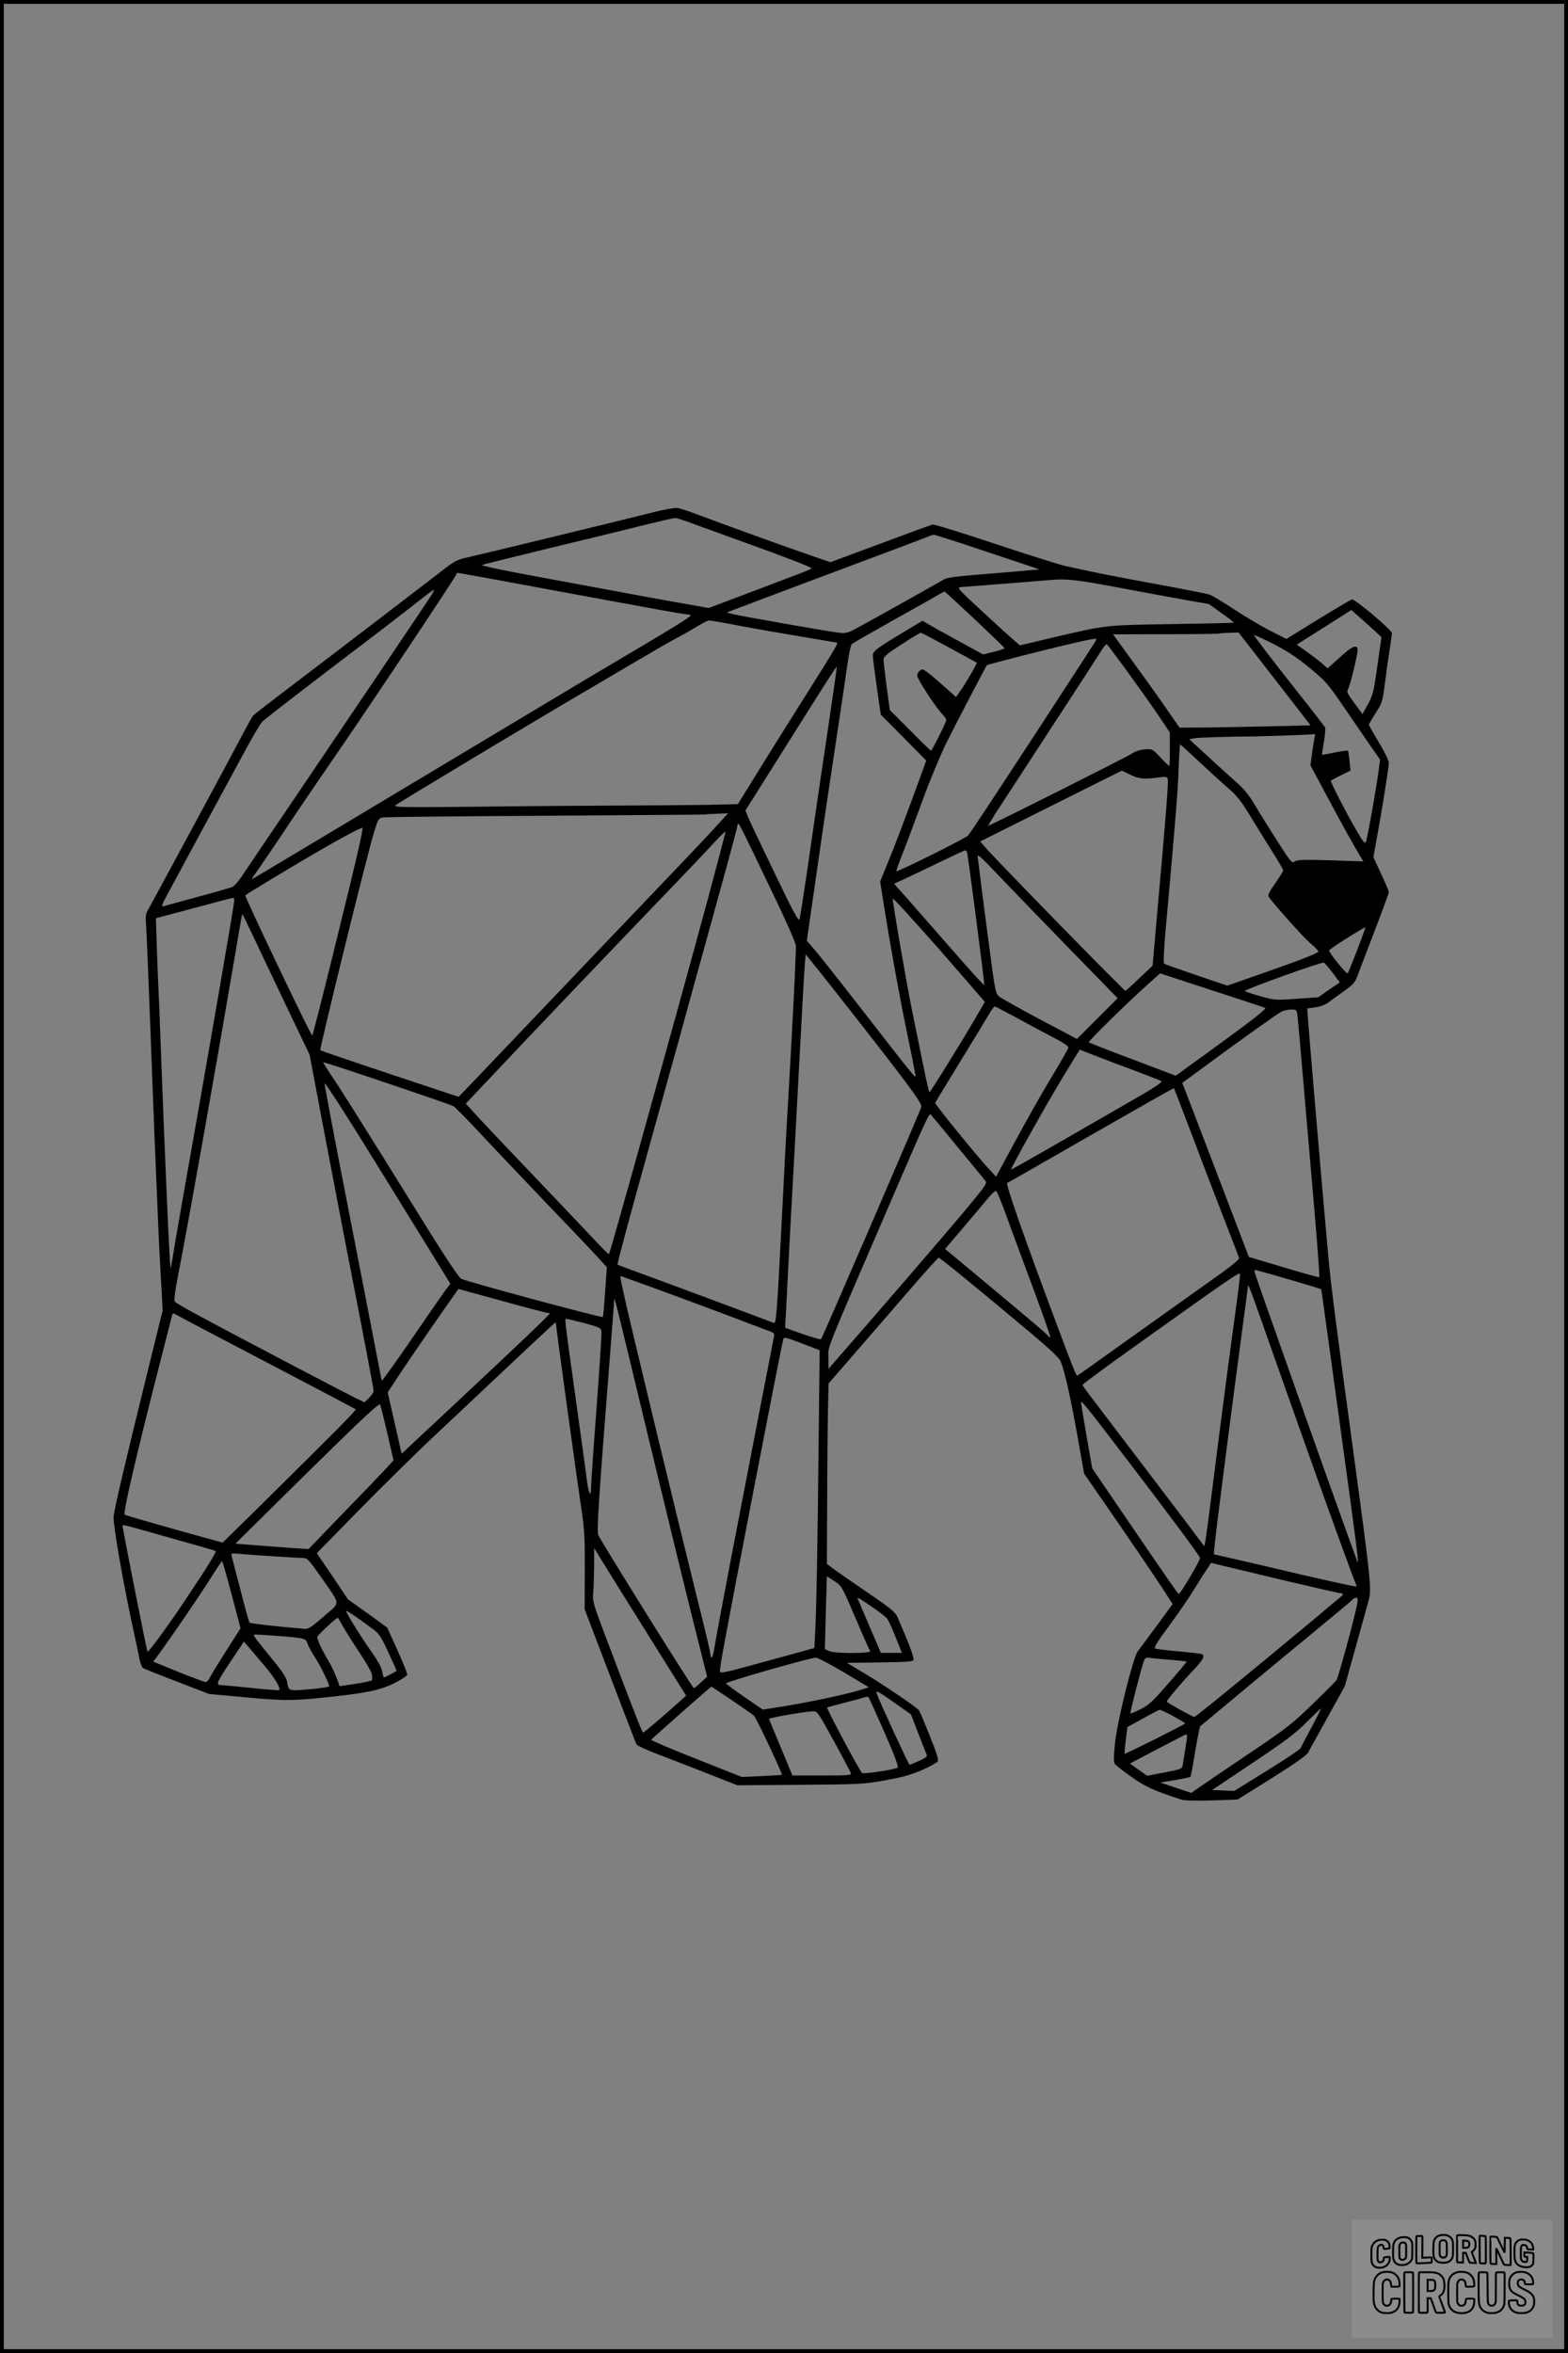 <?xml version="1.0" encoding="UTF-8"?>
<svg xmlns="http://www.w3.org/2000/svg" version="1.0" width="1024pt" height="1536pt" viewBox="0 0 1024 1536" preserveAspectRatio="xMidYMid meet">
  <rect x="0" y="0" width="1024" height="1536" fill="#808080" stroke="none"/>
  <g transform="translate(0.00 0.00) scale(1)">
    <g transform="translate(0,1536) scale(0.1,-0.1)" fill="#000000" stroke="none">
      <path d="M4275 12018 c-161 -41 -1175 -287 -1245 -302 -44 -10 -75 -27 -145 -83 -128 -99 -686 -526 -976 -746 -136 -103 -251 -192 -257 -199 -5 -7 -30 -51 -55 -98 -69 -133 -597 -1110 -624 -1158 -23 -38 -24 -50 -19 -115 3 -39 15 -317 26 -617 11 -300 25 -653 30 -785 24 -578 30 -715 35 -790 2 -44 7 -134 11 -200 l6 -120 -101 -410 c-139 -563 -214 -882 -219 -935 -4 -49 53 -380 117 -685 23 -104 46 -213 51 -242 6 -28 16 -56 23 -61 7 -5 107 -45 222 -89 l210 -81 175 -16 c290 -28 354 -29 530 -12 311 31 408 50 504 98 47 23 86 49 86 57 0 7 -29 79 -65 160 l-66 146 -128 93 -129 92 -101 151 -102 150 273 279 c150 153 366 365 479 472 113 106 311 292 440 414 357 336 369 347 369 339 0 -22 133 -990 170 -1238 17 -114 20 -183 19 -385 l-1 -247 166 -435 c91 -239 169 -441 173 -448 5 -8 73 -39 153 -69 80 -30 226 -87 325 -126 l180 -71 410 3 c398 3 414 4 560 30 115 21 172 38 240 68 49 22 94 47 99 55 7 11 -9 60 -53 169 -34 85 -65 159 -69 164 -13 19 -235 169 -354 240 l-117 70 215 3 c176 2 216 5 220 17 3 8 -15 65 -41 127 -26 62 -54 130 -63 150 -13 32 -42 57 -186 155 -94 64 -195 134 -224 155 l-52 39 2 467 c1 257 4 522 6 589 l3 122 172 198 c95 109 255 294 356 411 100 116 187 212 191 212 9 0 292 -232 604 -494 126 -106 183 -160 193 -184 26 -63 62 -223 108 -479 l45 -253 88 -127 c206 -298 354 -515 420 -616 l70 -108 -104 -142 c-58 -78 -114 -153 -124 -167 -31 -41 -136 -465 -149 -604 -9 -93 -9 -121 1 -133 7 -8 55 -46 108 -83 90 -64 143 -88 326 -148 19 -6 97 -8 199 -5 l167 6 221 138 c144 90 228 149 238 166 9 16 66 119 128 231 l113 204 70 251 c39 139 77 278 86 309 20 70 13 137 -88 883 -137 1008 -161 1192 -180 1415 -11 124 -27 302 -35 395 -23 259 -83 968 -91 1076 l-7 96 53 7 c34 5 65 17 89 35 20 15 65 48 101 73 51 36 69 55 82 89 9 24 59 157 112 294 53 138 96 255 96 261 0 7 -23 61 -51 120 l-50 109 20 110 c32 172 81 476 81 505 0 14 -29 74 -65 134 -36 59 -65 111 -65 115 0 4 20 39 44 77 43 66 45 74 61 199 9 72 23 171 31 220 7 50 14 95 14 102 0 20 -243 225 -261 220 -8 -2 -108 -61 -222 -131 l-206 -127 -101 51 c-56 28 -162 91 -237 140 -74 49 -149 94 -166 99 -18 6 -178 37 -357 70 -299 55 -396 75 -582 116 -37 8 -244 73 -460 145 -216 72 -400 129 -408 126 -8 -2 -162 -58 -341 -125 l-326 -121 -114 39 c-147 50 -590 210 -740 267 -64 24 -129 46 -145 48 -16 2 -83 -9 -149 -26z m254 -78 c58 -21 207 -75 331 -120 260 -93 440 -163 440 -170 0 -3 -44 -22 -98 -42 -53 -20 -204 -77 -335 -127 l-239 -90 -226 40 c-124 22 -293 53 -376 69 -83 15 -319 59 -524 97 -218 40 -365 71 -355 75 10 4 198 50 418 104 220 53 497 120 615 150 118 29 221 53 229 53 7 1 61 -17 120 -39z m1921 -184 l339 -113 -147 -13 c-473 -39 -448 -36 -494 -62 -236 -134 -560 -314 -590 -328 -29 -13 -50 -15 -90 -9 -102 14 -643 110 -682 120 l-40 11 265 100 c145 55 431 162 634 238 204 76 386 145 405 153 19 8 41 16 48 16 7 1 165 -50 352 -113z m-3012 -217 c926 -171 1026 -189 1049 -189 12 0 23 -4 23 -8 0 -9 -111 -78 -460 -284 -140 -82 -736 -439 -1325 -792 -588 -352 -1073 -643 -1078 -645 -5 -2 8 21 30 50 22 30 109 158 193 284 84 127 223 331 309 455 225 326 801 1189 801 1201 0 5 5 9 11 9 5 0 207 -36 447 -81z m3858 -13 c159 -30 359 -67 444 -82 l155 -27 83 -60 c46 -32 82 -60 80 -62 -2 -1 -185 -6 -408 -9 -448 -8 -414 -4 -792 -92 l-197 -47 -33 28 c-18 15 -112 100 -208 189 -173 160 -174 161 -140 164 86 6 539 42 570 45 108 11 174 4 446 -47z m-4474 -44 c-24 -39 -594 -884 -918 -1362 -151 -223 -295 -435 -320 -473 -24 -37 -54 -72 -67 -77 -12 -5 -114 -35 -227 -65 -113 -31 -213 -58 -224 -61 -14 -5 -9 11 27 77 25 46 132 244 237 439 106 195 231 426 278 513 47 87 94 166 106 177 22 21 351 275 651 502 99 75 243 186 320 246 77 61 143 111 147 111 4 1 0 -11 -10 -27z m3543 -164 c107 -101 195 -186 195 -189 0 -4 -31 -15 -70 -24 l-70 -17 -157 86 c-87 47 -176 97 -198 110 l-40 24 -100 -60 c-202 -121 -225 -138 -225 -167 0 -14 12 -107 26 -206 l26 -180 149 -150 148 -150 -93 -255 c-52 -140 -119 -318 -151 -394 l-57 -140 22 -140 c41 -260 100 -589 149 -826 27 -129 52 -255 56 -280 8 -50 46 -94 -413 495 -107 138 -217 276 -244 307 l-49 57 66 458 c36 252 90 618 120 813 30 195 63 423 75 505 11 83 26 155 33 161 7 6 131 77 277 159 146 81 279 156 295 166 17 9 31 18 33 18 1 1 90 -81 197 -181z m2594 -59 l63 -58 -27 -188 c-24 -170 -30 -193 -62 -251 l-35 -63 -54 72 c-40 54 -51 76 -43 85 15 18 71 253 65 270 -10 27 -39 13 -117 -58 l-79 -71 -28 25 c-15 14 -60 49 -100 78 l-73 52 178 113 178 113 35 -31 c19 -17 64 -56 99 -88z m-4134 17 c99 -19 284 -51 410 -72 127 -21 232 -39 233 -40 6 -4 -41 -82 -188 -314 -75 -118 -209 -333 -299 -477 l-162 -262 -107 -3 c-59 -2 -316 -5 -572 -6 -256 -1 -715 -4 -1020 -8 -513 -5 -553 -4 -535 11 21 17 925 560 1221 733 93 54 257 151 364 214 107 63 222 129 255 146 33 17 89 49 125 71 36 22 72 40 80 41 8 0 96 -15 195 -34z m1373 -143 c97 -53 179 -98 181 -99 4 -4 -80 -148 -112 -191 l-24 -33 -101 90 c-56 50 -107 90 -115 90 -18 0 -37 -21 -37 -41 0 -20 109 -189 156 -242 19 -20 34 -41 34 -47 0 -13 -93 -200 -100 -200 -3 0 -65 60 -137 133 l-132 132 -21 154 c-11 84 -20 164 -20 176 0 19 24 38 118 99 64 42 121 76 125 76 4 0 88 -44 185 -97z m2126 -205 l235 -303 -252 -6 c-139 -3 -331 -7 -428 -8 l-176 -1 -85 123 c-46 67 -129 183 -183 257 -54 74 -113 156 -132 182 l-34 47 343 1 c188 0 343 2 345 4 2 1 32 4 67 5 l65 2 235 -303z m203 93 c129 -104 141 -118 253 -282 52 -76 126 -184 164 -239 l69 -99 -12 -88 c-16 -116 -70 -419 -80 -446 -7 -18 -16 -8 -63 73 -64 109 -172 320 -167 324 2 2 32 18 66 35 l63 31 -7 63 c-3 34 -8 64 -10 67 -2 2 -41 -3 -85 -12 -45 -10 -83 -16 -84 -15 -2 1 4 40 12 85 8 46 11 89 7 95 -4 6 -72 95 -153 197 -210 266 -310 397 -310 404 0 3 54 -21 119 -54 80 -40 152 -86 218 -139z m-1367 165 c0 -5 -57 -93 -369 -571 -299 -458 -451 -688 -469 -709 -17 -19 -461 -240 -468 -233 -2 2 14 48 36 103 22 54 80 210 130 346 49 136 122 310 160 388 61 122 258 500 265 508 4 4 345 92 520 133 156 37 195 44 195 35z m196 -201 c64 -88 155 -216 201 -283 l83 -124 0 -109 c0 -60 -2 -109 -4 -109 -3 0 -29 25 -58 56 -53 56 -53 56 -104 52 -32 -3 -63 -13 -83 -28 -29 -20 -925 -470 -937 -470 -2 0 20 37 49 83 30 45 193 296 363 557 171 261 320 492 333 513 13 21 27 35 31 30 5 -4 61 -80 126 -168z m-1947 -370 c-32 -214 -86 -579 -119 -810 -33 -231 -64 -431 -68 -444 -6 -19 -34 31 -164 301 -86 178 -164 343 -173 365 l-17 42 238 378 c279 444 356 565 359 561 1 -2 -24 -178 -56 -393z m3178 -58 c-2 -7 -10 -53 -17 -103 l-12 -90 112 -209 c104 -194 161 -297 213 -384 l21 -34 -215 7 c-176 5 -218 4 -234 -8 -18 -13 -25 -4 -113 133 -51 80 -118 187 -147 236 -38 65 -72 107 -122 150 -37 33 -122 109 -187 170 l-120 110 45 7 c24 3 136 7 249 9 180 1 499 12 524 17 4 1 6 -4 3 -11z m-754 -171 c67 -63 152 -140 189 -172 52 -44 83 -83 135 -168 37 -61 102 -166 145 -234 43 -68 78 -128 78 -134 0 -5 -23 -43 -52 -84 -38 -54 -50 -79 -43 -88 43 -59 225 -263 270 -301 30 -26 55 -51 55 -55 0 -11 -98 -50 -360 -142 l-235 -82 -201 68 c-111 38 -206 71 -211 75 -6 4 -3 80 8 206 65 719 81 918 86 1063 3 89 8 162 10 162 3 0 59 -51 126 -114z m-452 -83 c56 -28 92 -31 186 -18 44 6 54 5 59 -9 6 -15 -11 -235 -73 -925 l-26 -295 -85 -80 c-46 -45 -88 -82 -92 -84 -7 -3 -829 838 -913 934 l-36 41 462 231 c254 127 462 231 463 231 0 1 25 -11 55 -26z m-2656 -285 c-17 -18 -57 -62 -90 -98 -33 -36 -204 -216 -380 -400 -176 -184 -413 -432 -525 -550 -112 -118 -297 -312 -410 -430 -113 -118 -232 -243 -265 -278 l-60 -62 -448 149 c-247 82 -451 152 -455 155 -7 8 302 1262 349 1418 29 94 31 97 62 102 18 3 498 8 1067 11 569 4 1036 7 1037 8 1 2 35 4 75 5 l73 3 -30 -33z m345 -538 c67 -140 124 -271 127 -290 4 -28 -21 -526 -62 -1225 -3 -49 -12 -223 -20 -385 -44 -857 -45 -862 -64 -855 -75 29 -721 270 -851 317 -91 33 -166 61 -167 62 -4 4 65 260 216 804 83 298 164 591 181 650 16 59 92 337 170 617 135 488 200 725 215 790 8 33 -17 82 255 -485z m-2724 359 c-47 -213 -301 -1239 -307 -1239 -9 0 -443 909 -437 915 10 10 229 142 400 243 198 117 359 204 366 198 1 -2 -8 -55 -22 -117z m2275 -354 c-225 -829 -636 -2303 -644 -2312 -2 -2 -30 25 -62 59 -32 35 -201 212 -374 394 -174 182 -357 375 -408 430 l-91 100 141 149 c253 269 685 722 1042 1094 193 200 386 403 430 451 44 48 81 84 83 81 1 -3 -52 -204 -117 -446z m1694 313 c7 -20 116 -860 113 -868 -2 -4 -95 98 -208 228 -113 129 -245 279 -293 334 l-88 99 93 43 c51 24 154 73 228 109 74 36 139 66 143 66 4 1 10 -5 12 -11z m657 -619 l327 -335 -133 -133 -133 -133 -242 128 c-133 71 -253 138 -266 149 -23 19 -27 37 -64 320 -22 165 -47 359 -56 430 -8 72 -18 143 -20 160 -5 25 15 8 127 -110 73 -77 280 -291 460 -476z m-5442 305 c0 -29 -176 -1046 -345 -1997 -30 -169 -57 -330 -61 -358 -4 -27 -8 -48 -10 -46 -6 6 -37 706 -69 1572 -3 83 -7 193 -10 245 -3 52 -7 178 -11 280 l-6 186 248 66 c137 37 252 67 257 67 4 1 7 -6 7 -15z m4601 -318 c95 -109 203 -232 237 -273 l64 -73 -63 -108 c-88 -152 -293 -482 -299 -482 -3 0 -20 73 -38 163 -18 89 -53 261 -78 382 -34 167 -124 687 -124 719 0 8 128 -132 301 -328z m-4386 -111 c73 -154 165 -347 205 -430 l72 -150 83 -440 c46 -242 115 -602 153 -800 128 -655 182 -940 182 -956 0 -8 -14 -28 -30 -44 l-30 -29 -58 28 c-78 38 -865 451 -1033 543 -75 40 -142 79 -147 86 -7 8 0 65 24 187 63 322 232 1271 369 2075 19 116 38 223 41 239 l6 30 16 -30 c8 -16 75 -155 147 -309z m7119 105 c-31 -80 -59 -149 -63 -153 -8 -8 -121 132 -121 149 0 8 232 155 237 150 1 -1 -23 -67 -53 -146z m-3234 -495 c312 -399 392 -508 387 -530 -6 -26 -646 -1508 -655 -1517 -4 -3 -58 12 -121 34 l-114 41 7 121 c3 67 13 252 21 411 8 160 22 407 30 550 8 143 26 478 40 745 14 267 28 513 31 548 l6 62 102 -127 c56 -71 176 -222 266 -338z m3072 346 l48 -64 -71 -48 -70 -49 -142 -10 c-139 -10 -144 -9 -239 18 -54 15 -98 30 -98 33 0 11 498 190 515 185 6 -1 31 -31 57 -65z m-440 -230 c12 -4 -64 -65 -283 -225 l-301 -218 -280 106 c-155 58 -284 109 -287 112 -6 6 248 256 389 382 l76 68 334 -109 c184 -60 343 -112 352 -116z m-1643 -54 c64 -35 171 -93 239 -128 86 -45 122 -68 119 -79 -2 -8 -55 -101 -118 -205 -63 -105 -168 -291 -234 -414 l-120 -222 -54 58 c-80 87 -346 415 -344 424 2 4 54 90 116 191 62 101 144 235 182 298 72 121 84 140 93 140 2 0 57 -29 121 -63z m1855 -4 c3 -27 22 -235 41 -463 20 -228 51 -599 71 -824 19 -224 33 -410 30 -413 -2 -3 -107 26 -232 64 l-228 68 -153 400 c-84 220 -182 476 -217 568 l-65 168 132 97 c233 172 485 352 514 367 15 8 44 15 65 15 36 0 36 -1 42 -47z m-1087 -343 c99 -37 188 -72 197 -77 12 -6 -47 -45 -242 -156 -141 -81 -365 -210 -497 -286 -132 -76 -241 -137 -242 -136 -6 4 240 443 340 607 l108 176 77 -30 c42 -17 159 -61 259 -98z m-4739 -131 c162 -55 302 -104 312 -109 10 -5 80 -76 156 -157 76 -82 271 -287 433 -457 163 -170 323 -338 355 -373 l59 -65 -11 -160 c-6 -88 -13 -162 -15 -165 -8 -7 -880 228 -924 249 -19 9 -123 168 -367 563 -188 303 -385 617 -438 698 -54 81 -98 149 -98 152 0 4 102 -29 538 -176z m-122 -596 c125 -202 269 -437 321 -520 l94 -153 -39 -52 c-21 -29 -121 -174 -222 -321 -102 -148 -186 -265 -187 -260 -1 4 -39 197 -83 428 -45 231 -110 566 -145 745 -70 355 -145 753 -145 767 1 14 167 -246 406 -634z m5253 312 c60 -160 154 -405 209 -546 55 -141 102 -263 104 -271 2 -11 -62 -62 -202 -160 -113 -80 -350 -249 -528 -376 -178 -128 -325 -232 -327 -232 -7 0 -29 54 -145 365 -205 547 -324 888 -312 893 4 1 250 142 546 312 297 170 541 308 542 307 2 -2 53 -133 113 -292z m-1523 -95 c93 -113 175 -212 181 -221 11 -13 -11 -43 -134 -190 -153 -182 -560 -654 -865 -1003 l-27 -31 -1 73 c0 82 -37 -11 415 1037 228 529 243 561 254 549 5 -5 84 -101 177 -214z m327 -476 c38 -104 117 -318 176 -476 59 -159 104 -288 100 -288 -4 0 -11 5 -14 10 -7 11 -110 98 -461 391 l-212 176 132 155 c72 86 145 171 161 191 17 19 35 34 40 33 6 -1 41 -88 78 -192z m1832 -385 c116 -34 211 -63 213 -64 1 -1 18 -119 37 -261 20 -143 60 -437 90 -654 110 -798 123 -902 108 -860 -3 8 -30 83 -60 165 -91 249 -592 1662 -607 1713 -4 12 -4 22 1 22 4 0 103 -27 218 -61z m-354 -266 c-22 -158 -72 -538 -111 -843 -38 -305 -73 -573 -77 -594 l-8 -40 -124 165 c-185 244 -558 734 -618 813 -29 37 -53 72 -53 76 0 5 170 130 378 278 577 412 647 460 650 446 2 -7 -15 -143 -37 -301z m-3823 221 c84 -30 291 -107 460 -170 169 -64 319 -121 334 -126 21 -8 27 -15 23 -31 -7 -34 -186 -957 -285 -1472 -48 -253 -94 -497 -101 -542 -7 -46 -16 -83 -21 -83 -4 0 -8 9 -8 19 0 11 -36 165 -81 343 -143 576 -444 1821 -484 2006 -30 135 -29 126 -7 117 9 -3 86 -31 170 -61z m4042 -344 c67 -190 170 -482 230 -650 142 -402 330 -920 342 -943 5 -10 8 -20 6 -23 -4 -4 -244 49 -588 131 -107 25 -228 53 -269 62 l-74 17 6 65 c6 71 112 899 177 1381 22 162 40 299 40 304 0 22 15 -17 130 -344z m-4704 170 c8 0 14 -2 14 -4 0 -8 -210 -208 -625 -596 -127 -118 -255 -239 -286 -267 l-56 -53 -32 142 c-18 79 -39 169 -46 201 l-13 58 87 132 c78 117 266 390 346 502 l29 41 284 -78 c156 -43 290 -78 298 -78z m660 -820 c108 -448 238 -981 289 -1185 l93 -370 -40 -37 c-22 -21 -43 -38 -47 -38 -8 0 -612 967 -624 1000 -10 27 3 235 73 1125 17 209 30 391 31 405 1 32 -8 69 225 -900z m-2491 495 c314 -164 573 -301 577 -304 7 -6 -92 -106 -662 -669 l-206 -202 -317 88 c-174 49 -320 91 -323 95 -11 11 72 370 222 957 47 184 87 341 89 348 4 10 9 10 27 -1 13 -8 279 -148 593 -312z m2075 257 c96 -26 105 -31 108 -54 2 -14 -13 -239 -32 -499 -20 -261 -36 -494 -36 -517 0 -74 -16 -45 -28 51 -6 50 -38 283 -71 517 -80 577 -75 530 -59 530 7 0 60 -13 118 -28z m1439 -140 l94 -36 -7 -615 c-7 -696 -14 -1055 -22 -1218 l-6 -111 -101 -28 c-56 -15 -194 -53 -307 -84 -155 -43 -206 -54 -208 -43 -2 7 8 77 23 155 65 358 382 1992 390 2016 6 16 13 14 144 -36z m-2729 -581 l40 -174 -42 -46 c-23 -25 -148 -156 -278 -289 l-235 -244 -95 6 c-52 4 -160 12 -239 18 l-144 11 469 463 c364 358 471 458 476 445 4 -9 26 -94 48 -190z m4782 -106 c325 -425 521 -688 525 -705 3 -13 -128 -235 -139 -235 -5 0 -62 82 -371 535 l-194 285 -37 210 c-20 116 -36 215 -36 220 0 17 35 -26 252 -310z m-6137 -592 c127 -35 232 -66 234 -68 5 -6 -60 -112 -180 -291 -123 -186 -263 -377 -266 -366 -9 28 -163 806 -163 824 0 7 21 2 375 -99z m3033 -576 l273 -436 -38 -34 c-116 -104 -237 -207 -243 -207 -6 0 -58 132 -252 645 -73 193 -79 214 -74 265 3 30 5 109 6 175 l0 120 28 -46 c15 -25 150 -242 300 -482z m-2413 473 c83 -5 164 -10 182 -10 30 0 39 -10 121 -127 130 -187 128 -158 16 -255 -74 -65 -101 -83 -122 -81 -171 14 -358 35 -363 41 -3 4 -29 97 -57 207 -29 110 -55 211 -58 224 -7 23 -7 23 62 17 38 -4 137 -11 219 -16z m-282 -250 l58 -219 -95 -149 c-52 -82 -101 -161 -107 -176 -7 -14 -18 -26 -26 -26 -8 0 -88 30 -178 66 l-164 67 32 43 c87 119 273 391 338 495 41 65 76 118 79 118 3 1 31 -98 63 -219z m6888 90 c186 -44 344 -80 353 -80 20 0 21 -9 2 -24 -8 -6 -87 -72 -177 -148 -430 -358 -773 -638 -780 -636 -31 12 -179 94 -179 100 0 10 94 122 172 204 69 73 82 99 51 108 -10 2 -79 10 -153 17 -74 6 -141 15 -147 18 -9 5 22 54 95 152 59 80 131 185 161 235 30 49 67 108 83 130 l27 42 78 -19 c43 -10 229 -55 414 -99z m-2939 -10 c34 -22 46 -46 124 -230 48 -113 91 -211 97 -217 13 -18 -231 -18 -269 -1 l-27 13 6 235 c4 129 7 236 7 238 0 3 10 -3 62 -38z m233 -160 c48 -32 93 -67 99 -77 13 -18 38 -76 75 -170 l21 -53 -68 0 -69 0 -74 172 c-41 95 -75 176 -77 180 -7 15 6 8 93 -52z m3169 23 c-16 -87 -124 -485 -136 -501 -7 -9 -78 -81 -158 -158 -133 -129 -169 -157 -425 -329 -154 -104 -299 -202 -323 -219 l-42 -30 -101 34 -102 34 97 16 c53 9 98 19 100 21 3 2 17 76 31 164 15 88 30 163 33 166 24 21 538 448 744 617 136 112 250 207 253 212 4 6 13 10 21 10 12 0 13 -8 8 -37z m-6425 -170 c37 -28 53 -52 97 -149 30 -64 54 -118 54 -120 0 -4 -76 -44 -83 -44 -3 0 -7 18 -11 39 -4 25 -28 70 -69 127 -64 90 -167 255 -167 268 0 7 86 -51 179 -121z m-199 20 c18 -32 68 -111 111 -176 45 -67 79 -129 79 -143 0 -13 0 -27 0 -31 1 -5 -47 -15 -105 -24 l-107 -16 -9 26 c-19 53 -44 107 -65 141 -40 65 -75 142 -72 155 2 11 125 125 134 125 1 0 17 -26 34 -57z m-413 -63 c169 -14 169 -14 182 -51 6 -18 27 -56 47 -86 34 -51 94 -173 94 -191 0 -4 -57 -13 -127 -19 -141 -12 -138 -13 -148 48 -4 24 -28 63 -70 115 -166 204 -159 194 -131 194 14 0 83 -5 153 -10z m-101 -192 c67 -78 112 -153 96 -161 -4 -2 -83 4 -177 14 -93 10 -183 18 -199 19 -39 0 -34 13 64 160 l83 124 31 -36 c17 -20 63 -74 102 -120z m3786 -45 l162 -97 -59 -19 c-93 -28 -304 -73 -476 -102 l-157 -25 -120 82 c-67 46 -121 86 -121 89 -1 10 547 167 586 168 12 1 95 -43 185 -96z m2146 81 c50 -4 92 -9 92 -11 0 -2 -53 -66 -119 -141 -101 -117 -128 -142 -182 -169 -35 -18 -65 -30 -67 -28 -4 4 75 311 89 344 8 21 14 23 52 17 23 -3 84 -8 135 -12z m-2882 -260 c71 -48 138 -95 149 -105 15 -15 187 -379 181 -385 -1 -1 -59 -4 -131 -8 l-130 -6 -297 118 c-164 64 -296 121 -295 125 2 6 385 344 393 347 1 0 59 -39 130 -86z m1071 -23 l102 -72 47 -122 c26 -67 51 -130 55 -139 7 -13 -1 -21 -47 -42 -31 -14 -60 -26 -64 -26 -6 0 -197 414 -214 464 -9 26 4 19 121 -63z m-71 -189 c66 -152 94 -226 86 -231 -21 -13 -224 -43 -232 -35 -20 20 -235 424 -228 428 2 2 53 15 113 31 61 15 119 31 130 35 11 4 23 5 27 1 3 -3 50 -107 104 -229z m2789 32 c-36 -65 -67 -126 -70 -134 -3 -9 -102 -75 -220 -148 l-215 -133 -72 3 -72 3 264 177 c216 144 282 194 354 267 50 50 91 89 93 88 1 -2 -27 -57 -62 -123z m-904 74 c43 -24 79 -45 79 -48 0 -6 -391 -202 -395 -198 -2 2 1 41 7 88 l11 86 101 56 c55 31 105 56 109 57 5 1 44 -18 88 -41z m-2217 -160 c58 -106 108 -201 112 -210 6 -17 -7 -18 -187 -18 l-194 0 -75 181 c-41 99 -76 184 -78 188 -2 7 225 47 285 50 31 1 33 -2 137 -191z m2299 -40 c-7 -46 -15 -97 -18 -114 -5 -31 -6 -32 -119 -54 l-114 -22 -57 40 -56 40 168 88 c92 48 175 91 183 95 26 15 27 10 13 -73z"></path>
    </g>
  </g>
  <rect x="0.0" y="0.0" width="1024.0" height="1536.0" fill="none" stroke="black" stroke-width="5"></rect>
  <g transform="translate(882.93 1449.20) scale(0.128)" opacity="1.0">
    <rect x="0" y="0" width="1024.0" height="600.0" fill="white" fill-opacity="0.1"></rect>
    <g transform="translate(0,650) scale(0.1,-0.1)" stroke="none">
      <path fill="none" stroke="#000000" stroke-width="100" d="M4491 5720 c-164 -43 -269 -147 -319 -315 -19 -65 -29 -577 -13 -693 25 -190 116 -310 276 -367 63 -23 284 -32 370 -16 122 22 249 110 294 205 51 104 56 150 56 496 0 341 -4 385 -48 478 -46 100 -156 184 -282 217 -83 21 -241 19 -334 -5z m270 -273 c19 -12 43 -40 54 -62 18 -37 20 -64 23 -320 5 -339 -1 -384 -56 -436 -87 -82 -235 -56 -289 51 -22 43 -23 53 -23 335 0 314 7 370 52 412 34 32 66 42 139 42 53 1 73 -4 100 -22z"></path>
      <path fill="none" stroke="#000000" stroke-width="100" d="M5367 5723 c-4 -3 -7 -311 -7 -683 0 -618 1 -679 17 -691 12 -10 51 -14 152 -14 l136 0 3 248 2 248 67 -3 67 -3 34 -85 c18 -47 58 -152 89 -235 30 -82 63 -158 73 -168 14 -15 40 -19 165 -24 l148 -6 -5 34 c-4 19 -49 143 -102 276 -53 133 -96 246 -96 251 0 6 15 19 33 31 53 33 104 92 134 156 27 57 28 67 27 195 0 115 -4 144 -23 193 -31 80 -76 135 -148 183 -83 56 -166 82 -303 94 -129 11 -453 14 -463 3z m541 -300 c55 -27 77 -73 77 -163 0 -61 -4 -82 -23 -111 -34 -55 -73 -69 -191 -69 l-101 0 0 187 0 186 101 -6 c66 -4 114 -12 137 -24z"></path>
      <path fill="none" stroke="#000000" stroke-width="100" d="M6514 5685 c-4 -9 -5 -320 -2 -690 3 -511 7 -678 16 -687 19 -19 273 -30 291 -13 11 11 13 126 12 675 -1 364 -6 672 -11 685 -11 28 -27 31 -187 40 -99 6 -114 5 -119 -10z"></path>
      <path fill="none" stroke="#000000" stroke-width="100" d="M3355 5683 c-27 -3 -55 -9 -62 -15 -10 -8 -13 -150 -13 -683 0 -592 2 -674 15 -685 12 -10 52 -11 173 -6 362 15 578 29 590 38 8 7 12 46 12 129 0 108 -2 119 -20 129 -11 6 -24 9 -28 7 -4 -3 -103 -8 -221 -12 l-214 -7 5 545 c4 384 2 549 -5 556 -11 11 -120 12 -232 4z"></path>
      <path fill="none" stroke="#000000" stroke-width="100" d="M7067 5654 c-4 -4 -7 -310 -7 -680 0 -625 1 -673 18 -692 15 -18 31 -21 152 -24 l134 -3 -3 400 c-2 277 1 397 8 390 11 -11 153 -311 251 -530 96 -215 128 -281 142 -292 7 -6 82 -14 165 -17 l153 -7 11 28 c14 34 3 1333 -11 1347 -5 5 -70 11 -144 14 l-136 5 -1 -54 c-1 -30 -5 -200 -8 -379 l-6 -325 -73 150 c-40 83 -123 256 -184 385 -61 129 -117 242 -125 252 -11 12 -40 18 -121 22 -59 4 -130 9 -157 12 -28 3 -54 2 -58 -2z"></path>
      <path fill="none" stroke="#000000" stroke-width="100" d="M2507 5614 c-220 -49 -342 -159 -394 -357 -24 -91 -24 -641 0 -740 57 -233 232 -339 510 -310 56 6 127 21 158 33 76 29 187 114 226 174 64 95 67 114 71 505 2 232 -1 371 -8 404 -27 126 -116 235 -228 278 -74 29 -236 35 -335 13z m191 -281 c15 -11 36 -35 47 -54 19 -32 20 -52 20 -349 0 -309 0 -316 -23 -362 -31 -62 -75 -89 -155 -95 -53 -4 -67 -2 -97 19 -19 13 -44 41 -55 63 -19 37 -20 60 -20 350 0 337 2 351 60 405 54 51 169 63 223 23z"></path>
      <path fill="none" stroke="#000000" stroke-width="100" d="M8568 5491 c-133 -43 -219 -134 -262 -280 -13 -45 -16 -107 -16 -343 0 -320 9 -395 60 -506 73 -156 258 -255 506 -269 191 -11 324 47 376 165 19 42 22 70 26 288 4 209 3 242 -11 256 -19 18 -186 38 -347 41 l-105 2 -3 -95 c-1 -52 2 -102 7 -109 6 -10 33 -16 75 -19 l66 -4 0 -105 c0 -98 -1 -105 -26 -130 -23 -23 -31 -25 -99 -21 -64 3 -79 7 -112 34 -21 16 -49 52 -63 80 -25 49 -25 51 -25 324 0 303 6 348 56 402 28 29 32 30 99 26 105 -6 152 -50 167 -158 8 -53 9 -54 48 -62 22 -5 90 -10 150 -11 l110 -2 3 43 c4 52 -30 180 -66 245 -53 99 -179 183 -317 212 -96 20 -226 18 -297 -4z"></path>
      <path fill="none" stroke="#000000" stroke-width="100" d="M1390 5484 c-203 -45 -359 -207 -390 -404 -13 -83 -13 -616 0 -694 20 -123 100 -235 203 -281 98 -45 271 -51 387 -13 211 67 340 238 340 451 0 54 -3 69 -17 74 -24 9 -264 -15 -280 -28 -7 -7 -13 -31 -13 -60 0 -56 -13 -95 -43 -128 -31 -34 -95 -61 -144 -61 -35 0 -48 6 -77 35 -52 52 -58 99 -54 423 3 257 5 280 24 323 42 89 120 132 202 109 53 -14 72 -42 81 -120 11 -90 15 -92 150 -79 62 6 125 15 138 20 25 9 25 10 21 107 -3 82 -9 106 -33 155 -33 68 -97 130 -163 160 -60 27 -235 33 -332 11z"></path>
      <path fill="none" stroke="#000000" stroke-width="100" d="M1600 3845 c-239 -44 -424 -235 -476 -495 -22 -109 -33 -831 -15 -1000 31 -300 174 -492 425 -572 45 -15 100 -21 211 -25 181 -6 263 8 380 66 147 73 214 152 266 311 26 78 32 117 37 219 4 98 2 125 -9 132 -22 14 -393 11 -407 -3 -7 -7 -12 -39 -12 -73 0 -169 -84 -275 -217 -275 -68 0 -110 18 -150 64 -65 73 -68 99 -68 606 0 446 1 456 22 515 78 208 337 201 392 -11 6 -23 13 -75 16 -115 3 -41 10 -78 15 -83 10 -10 289 -10 357 0 63 9 67 18 60 147 -12 210 -62 331 -181 445 -86 82 -165 123 -280 146 -94 19 -261 20 -366 1z"></path>
      <path fill="none" stroke="#000000" stroke-width="100" d="M5376 3840 c-151 -39 -268 -118 -350 -237 -106 -157 -118 -245 -114 -863 4 -463 5 -477 27 -550 33 -106 72 -178 131 -243 123 -135 290 -197 526 -197 326 0 528 127 610 384 34 106 48 339 20 349 -29 12 -386 9 -400 -2 -7 -6 -16 -44 -20 -85 -17 -192 -81 -266 -226 -266 -93 1 -163 55 -197 152 -16 48 -18 92 -18 503 0 437 1 452 22 520 26 81 57 119 121 147 78 35 188 8 237 -56 30 -40 55 -133 55 -206 0 -92 6 -95 157 -92 70 1 161 5 201 8 87 8 88 9 78 158 -12 189 -62 314 -170 422 -76 76 -130 109 -241 144 -102 33 -337 38 -449 10z"></path>
      <path fill="none" stroke="#000000" stroke-width="100" d="M8441 3845 c-204 -45 -357 -196 -406 -402 -24 -99 -17 -331 13 -416 47 -137 141 -225 342 -323 334 -162 396 -203 438 -284 19 -37 23 -57 20 -116 -3 -59 -8 -77 -30 -107 -39 -50 -98 -70 -190 -65 -137 7 -187 57 -188 185 0 95 4 94 -223 86 -106 -3 -198 -10 -204 -16 -17 -13 -17 -107 1 -200 44 -226 196 -375 436 -423 103 -20 339 -15 435 10 199 53 340 189 391 377 21 78 28 222 15 311 -16 115 -56 191 -145 276 -85 81 -145 117 -386 235 -250 122 -298 173 -301 319 -3 109 52 167 164 175 115 8 183 -49 194 -164 3 -32 10 -64 16 -70 10 -14 340 -17 387 -4 24 7 25 9 22 92 -5 150 -54 269 -153 369 -69 70 -189 133 -297 155 -90 18 -265 18 -351 0z"></path>
      <path fill="none" stroke="#000000" stroke-width="100" d="M2710 3833 c-14 -2 -29 -9 -35 -14 -7 -7 -9 -354 -7 -1017 3 -910 5 -1008 20 -1019 20 -16 384 -18 413 -3 19 10 19 32 19 1019 0 923 -1 1010 -16 1022 -13 10 -61 14 -193 16 -97 1 -187 -1 -201 -4z"></path>
      <path fill="none" stroke="#000000" stroke-width="100" d="M3455 3833 c-47 -12 -45 32 -45 -1034 0 -987 0 -1009 19 -1019 12 -6 98 -10 210 -10 159 0 192 3 205 16 14 13 16 61 16 370 l0 355 81 -3 82 -3 88 -245 c49 -135 105 -292 124 -350 20 -58 45 -113 57 -122 18 -16 45 -18 229 -18 184 0 210 2 216 16 7 19 16 -7 -153 448 -74 197 -134 362 -134 366 0 4 23 22 50 40 162 104 228 273 217 560 -8 225 -46 336 -153 450 -104 110 -219 160 -413 179 -101 11 -657 13 -696 4z m721 -409 c64 -48 69 -61 72 -231 4 -176 -7 -223 -59 -267 -43 -36 -89 -46 -216 -46 l-113 0 0 286 0 286 144 -4 c127 -3 148 -5 172 -24z"></path>
      <path fill="none" stroke="#000000" stroke-width="100" d="M6510 3834 c-51 -11 -50 7 -50 -683 1 -672 7 -842 35 -951 45 -175 148 -311 289 -380 117 -58 200 -73 376 -68 124 4 156 9 225 32 108 37 176 79 246 153 61 66 117 169 140 258 9 37 13 248 16 831 4 727 3 782 -13 795 -13 11 -57 14 -204 14 -171 0 -190 -2 -209 -19 -21 -19 -21 -19 -21 -746 0 -782 0 -782 -52 -861 -64 -95 -228 -106 -302 -19 -61 73 -60 64 -66 877 -4 562 -8 745 -17 754 -13 13 -341 23 -393 13z"></path>
    </g>
  </g>
</svg>
